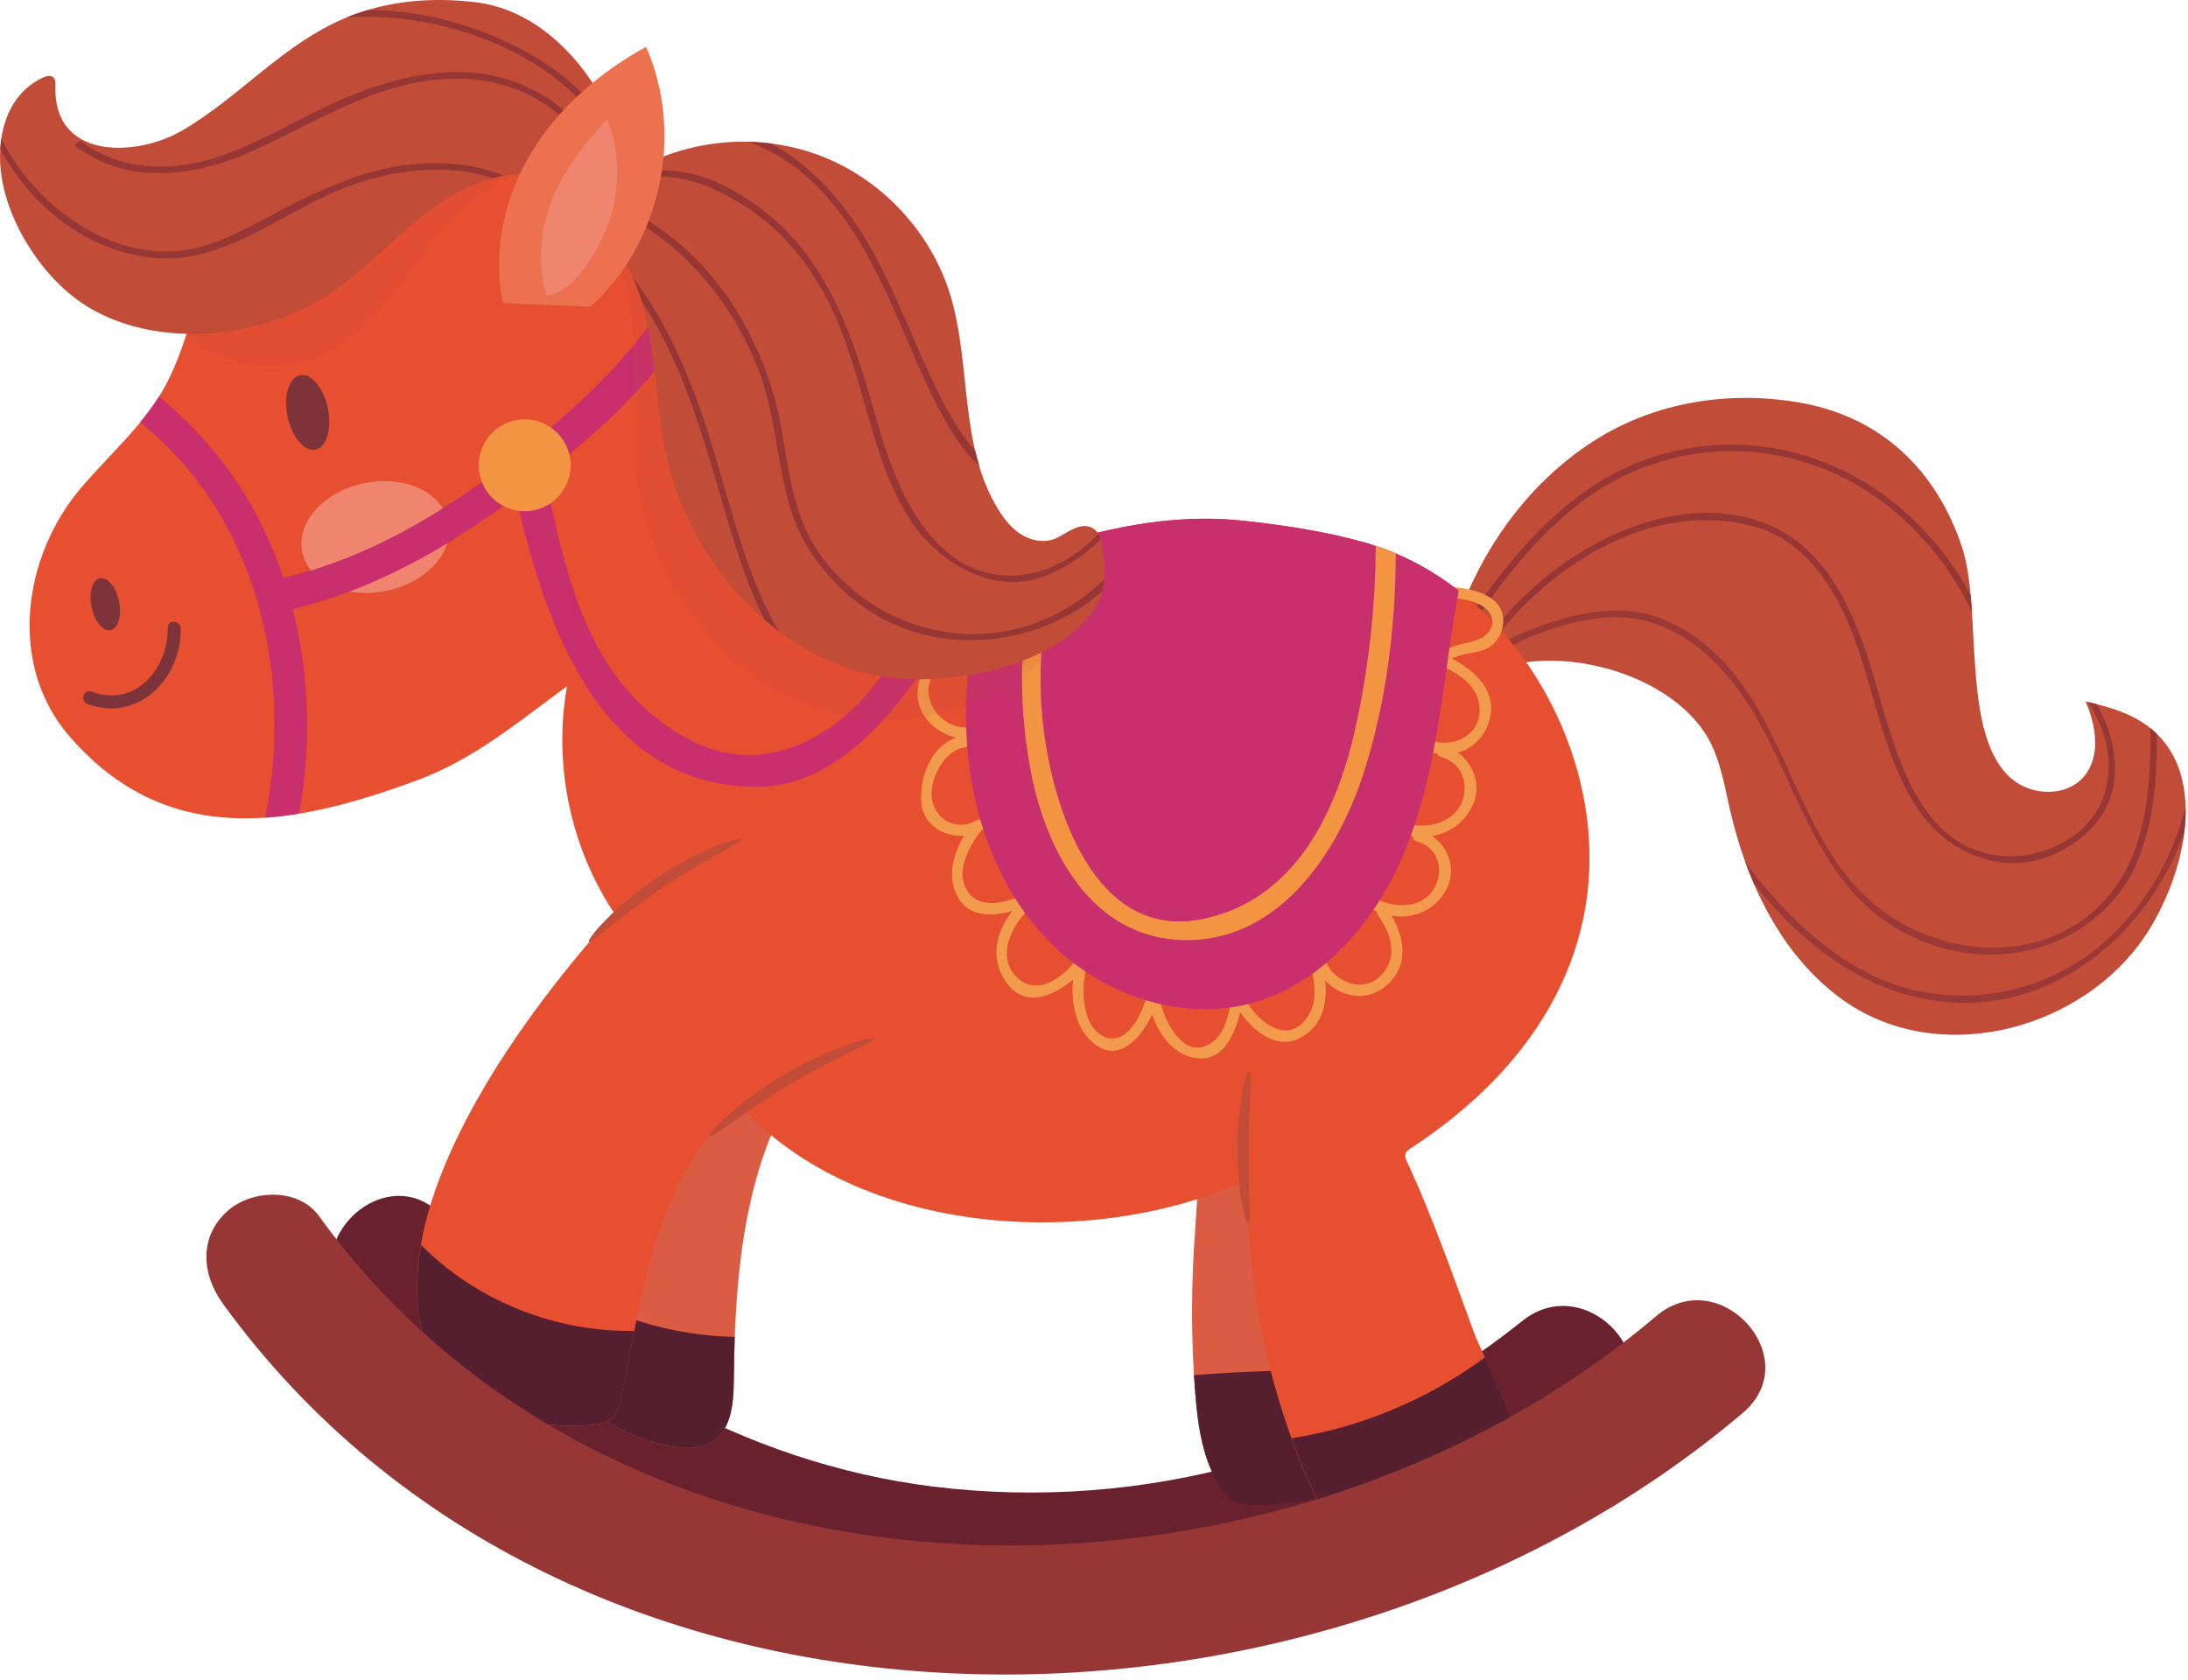 <?xml version="1.0" encoding="UTF-8"?> <svg xmlns="http://www.w3.org/2000/svg" width="375" height="288" viewBox="0 0 375 288" fill="none"><path d="M249.529 106.877C253.789 94.127 262.09 82.567 273.46 75.397C283.8 68.877 296.539 66.847 308.819 69.087C322.559 71.587 331.939 80.727 336.269 93.787C339.859 104.637 335.939 126.327 344.939 133.637C348.439 136.487 354.229 136.567 357.159 133.127C360.099 129.667 359.269 124.387 357.429 120.237C360.459 120.977 363.529 121.737 366.239 123.267C380.099 131.077 374.209 151.727 366.669 161.837C355.339 177.037 331.539 182.897 315.549 171.197C305.179 163.607 299.32 151.187 296.47 138.657C295.55 134.607 294.869 130.407 292.869 126.767C286.009 114.287 262.739 108.897 251.529 117.347" fill="#C14C37"></path><path d="M337.75 102.007C330.93 89.377 319.099 79.577 304.459 76.927C293.249 74.897 281.679 77.327 272.279 83.817C262.929 90.267 256.069 99.387 249.909 108.797L250.21 110.377C255.85 101.677 262.01 93.227 270.18 86.717C279.2 79.537 290.589 76.247 302.019 77.657C318.199 79.647 331.239 90.747 337.979 104.927C337.909 103.937 337.84 102.957 337.75 102.007Z" fill="#963735"></path><path d="M359.379 120.717C358.889 120.587 358.409 120.467 357.919 120.347C360.759 124.887 362.299 130.207 360.859 135.547C358.859 142.957 350.849 147.137 343.599 146.747C327.439 145.857 324.209 125.557 320.359 113.437C317.179 103.417 312.239 93.037 301.619 89.387C289.079 85.067 275.039 90.847 265.259 98.657C259.639 103.147 254.889 108.727 251.049 114.847L251.349 116.447C257.869 105.717 267.299 96.497 278.999 91.807C285.919 89.027 294.079 88.237 301.259 90.447C307.229 92.287 311.549 96.977 314.549 102.277C320.809 113.317 321.329 126.637 327.939 137.507C331.119 142.747 335.919 146.547 341.989 147.687C347.899 148.797 353.979 146.457 358.149 142.287C364.249 136.187 363.209 127.607 359.379 120.727V120.717Z" fill="#963735"></path><path d="M369.679 125.827C369.319 125.477 368.939 125.137 368.529 124.807C368.559 125.747 368.569 126.687 368.559 127.627C368.489 135.797 367.569 144.787 362.839 151.677C353.389 165.437 334.069 165.207 321.899 155.567C309.709 145.917 307.159 128.817 298.149 116.747C294.459 111.807 289.609 107.657 283.709 105.687C277.029 103.457 269.579 105.217 263.209 107.587C258.799 109.227 254.699 111.647 250.989 114.537L251.229 115.787C257.809 110.587 265.589 107.097 273.939 105.987C282.139 104.897 289.229 108.537 294.729 114.367C305.099 125.367 307.489 141.357 317.369 152.737C326.059 162.737 340.589 166.577 352.799 161.227C358.369 158.797 363.399 154.157 365.919 148.597C369.109 141.587 369.699 133.427 369.669 125.817L369.679 125.827Z" fill="#963735"></path><path d="M359.359 162.587C350.219 169.947 337.639 172.537 326.379 169.297C316.369 166.407 308.259 159.017 301.729 151.187C300.839 150.127 299.979 148.947 299.099 147.727C299.559 148.987 300.059 150.237 300.589 151.477C302.329 153.617 304.139 155.687 306.089 157.667C313.179 164.837 322.009 170.327 332.149 171.627C351.699 174.137 368.089 160.197 374.349 142.767C374.539 141.277 374.619 139.787 374.579 138.327C372.209 147.817 367.039 156.417 359.349 162.597L359.359 162.587Z" fill="#963735"></path><g style="mix-blend-mode:multiply" opacity="0.14"><path d="M366.669 161.827C370.259 157.017 373.469 149.817 374.359 142.747C369.419 151.367 361.149 158.267 351.369 158.987C343.819 159.537 336.299 156.327 330.629 151.307C324.959 146.287 320.989 139.597 318.099 132.597C314.209 123.157 311.599 112.267 303.319 106.297C298.059 102.507 291.329 101.417 284.849 101.067C272.689 100.407 259.619 102.397 250.039 109.557L251.519 117.327C262.729 108.877 285.999 114.267 292.859 126.747C294.859 130.387 295.539 134.587 296.459 138.637C299.309 151.167 305.169 163.587 315.539 171.177C331.539 182.877 355.329 177.017 366.659 161.817L366.669 161.827Z" fill="#C14C37"></path></g><path d="M237.279 219.677C233.149 208.577 227.619 197.987 220.869 188.257C219.629 186.477 218.159 184.587 216.039 184.137C213.919 183.687 211.729 184.877 210.369 186.557C205.229 192.927 205.379 203.737 204.799 211.477C204.129 220.477 204.129 229.517 204.829 238.517C205.279 244.387 206.119 250.497 209.419 255.377C209.999 256.237 210.689 257.077 211.629 257.547C212.659 258.057 213.859 258.037 215.009 258.017C222.259 257.857 230.589 257.167 234.839 251.297" fill="#DA5C42"></path><path d="M59.559 223.717C84.389 252.707 119.219 271.277 156.859 276.847C198.959 283.077 242.889 269.507 275.769 243.027C286.959 234.017 272.039 217.487 260.879 226.467C232.619 249.217 195.909 259.267 159.989 254.847C127.539 250.847 97.249 233.487 76.109 208.817C66.769 197.917 50.209 212.797 59.55 223.707L59.559 223.717Z" fill="#68212D"></path><path d="M93.93 232.867C98.219 240.687 106.179 246.387 114.959 247.947C117.409 248.377 120.109 248.457 122.189 247.077C125.409 244.947 125.729 240.427 125.769 236.567C125.949 216.277 127.939 194.197 141.749 179.337C142.959 178.037 144.339 176.597 144.309 174.817C144.259 171.407 139.649 170.427 136.239 170.507C123.649 170.817 109.959 171.527 100.409 179.747" fill="#DA5C42"></path><path d="M236.099 234.977C225.609 234.667 215.099 234.917 204.639 235.737C204.699 236.667 204.759 237.597 204.829 238.527C205.279 244.397 206.119 250.507 209.419 255.387C209.999 256.247 210.689 257.087 211.629 257.557C212.659 258.067 213.859 258.047 215.009 258.027C222.259 257.867 230.589 257.177 234.839 251.307L236.099 234.987V234.977Z" fill="#561F2F"></path><path d="M95.509 219.887L93.929 232.867C98.219 240.687 106.179 246.387 114.959 247.947C117.409 248.377 120.109 248.457 122.189 247.077C125.409 244.947 125.729 240.427 125.769 236.567C125.789 234.127 125.839 231.657 125.929 229.187C115.189 228.967 104.509 225.747 95.519 219.887H95.509Z" fill="#561F2F"></path><path d="M234.109 93.057C227.519 91.167 220.449 90.077 213.349 89.297C193.209 87.077 176.069 95.317 156.859 100.827C149.419 102.957 146.619 100.407 142.229 95.117C136.469 88.187 134.109 79.137 131.789 70.437C127.169 53.087 117.62 38.037 101.59 29.007C80.96 17.377 50.169 22.037 37.619 43.137C33.439 50.167 32.349 58.387 28.649 65.557C25.069 72.517 18.769 77.857 13.769 83.777C3.949 95.407 1.279 113.917 11.869 126.187C28.639 145.597 50.019 141.767 71.779 133.647C81.379 130.067 89.01 123.597 97.189 117.637C94.79 131.017 97.76 145.287 105.309 156.597C90.639 172.717 66.7 204.467 72.32 227.987C73.71 233.807 78.159 238.627 83.509 241.307C88.859 243.997 95.029 244.727 100.999 244.317C102.439 244.217 103.989 244.007 105.009 242.977C105.829 242.147 106.119 240.957 106.369 239.817C110.119 222.747 111.989 201.177 126.919 189.607C147.369 212.117 187.419 214.427 213.809 202.257C213.599 223.107 218.64 243.987 228.33 262.447C240.12 262.557 251.879 257.597 260.029 249.067C261.629 247.267 253.559 230.957 252.759 228.797C249.119 218.927 245.569 208.657 241.169 199.197C240.959 198.737 240.739 198.217 240.909 197.737C241.049 197.327 241.439 197.067 241.809 196.827C261.779 183.827 275.179 164.277 271.939 139.867C269.209 119.257 254.56 98.937 234.09 93.067L234.109 93.057Z" fill="#E74F31"></path><path d="M165.979 96.777C162.069 97.057 158.629 100.547 158.809 104.567C158.989 108.587 162.569 111.877 166.539 111.797C168.339 111.757 168.349 108.957 166.539 108.987C164.149 109.037 161.719 106.987 161.619 104.557C161.519 102.127 163.589 99.747 165.979 99.577C166.739 99.527 167.379 98.967 167.379 98.177C167.379 97.457 166.739 96.717 165.979 96.777Z" fill="#003669"></path><path d="M76.849 89.477C77.899 94.577 73.149 99.867 66.229 101.297C59.309 102.727 52.849 99.747 51.799 94.647C50.749 89.547 55.499 84.257 62.419 82.827C69.339 81.397 75.799 84.377 76.849 89.477Z" fill="#EF856F"></path><path d="M245.379 100.447C244.129 100.447 243.999 102.377 245.249 102.377C248.159 102.377 254.469 102.377 255.629 105.757C256.449 108.127 253.929 109.707 251.999 110.067C249.729 110.497 247.61 111.437 245.34 111.817C244.11 112.027 244.499 113.927 245.729 113.717C246.169 113.647 246.589 113.537 247.009 113.427C247.009 113.797 247.179 114.187 247.599 114.387C250.599 115.847 253.46 117.917 253.59 121.547C253.74 125.837 249.35 128.237 245.59 127.017C244.4 126.627 243.78 128.467 244.97 128.857C245.43 129.007 245.889 129.107 246.349 129.187C246.429 129.437 246.61 129.657 246.95 129.747C250.14 130.607 251.629 133.657 250.799 136.777C249.759 140.677 245.359 142.077 241.799 141.357C240.589 141.107 239.959 142.947 241.179 143.197C241.499 143.267 241.829 143.317 242.149 143.357C242.129 143.727 242.319 144.087 242.789 144.217C246.349 145.177 247.599 148.927 245.919 152.067C243.979 155.707 239.389 155.767 236.119 154.207C234.989 153.667 234.389 155.517 235.499 156.047C235.649 156.117 235.81 156.177 235.96 156.247C235.96 156.457 235.989 156.677 236.139 156.887C238.409 159.997 239.709 163.977 236.779 167.127C233.929 170.187 229.239 168.687 227.479 165.337C227.149 164.717 226.469 164.737 226.029 165.057C225.389 164.837 224.529 165.267 224.749 166.117C225.579 169.337 225.779 172.757 223.289 175.307C219.899 178.777 215.279 174.667 213.609 171.557C213.329 171.027 212.779 170.967 212.359 171.157C211.859 170.837 211.159 170.897 211.009 171.627C210.389 174.677 209.669 178.317 206.279 179.427C202.389 180.707 199.589 174.797 198.929 172.047C198.849 171.697 198.619 171.487 198.359 171.387C198.369 171.347 198.389 171.297 198.399 171.247C198.669 170.037 196.829 169.407 196.559 170.627C195.909 173.547 192.97 179.897 188.82 177.497C185.44 175.547 185.329 169.517 186.119 166.297C186.179 166.057 186.139 165.857 186.059 165.667C186.059 165.657 186.08 165.647 186.09 165.627C186.87 164.647 185.24 163.587 184.47 164.557C181.92 167.757 177.49 171.097 173.96 167.187C171.02 163.927 173.24 159.177 175.72 156.477C176.07 156.097 176.04 155.637 175.84 155.287C176.97 154.757 176.09 153.037 174.96 153.557C171.63 155.097 166.71 155.997 165.22 151.477C164.22 148.447 166.339 144.747 168.159 142.387C168.179 142.387 168.19 142.367 168.21 142.367C169.28 141.747 168.41 140.007 167.33 140.637C164.34 142.377 160.859 140.987 159.879 137.677C158.849 134.207 161.679 128.597 165.349 128.117C166.159 128.007 166.259 127.167 165.889 126.637C165.979 126.637 166.069 126.637 166.159 126.637C167.389 126.557 167.529 124.617 166.289 124.707C162.949 124.937 160.129 122.917 159.279 119.667C158.299 115.897 161.979 112.657 165.379 112.407C166.619 112.317 166.219 110.417 164.989 110.507C160.549 110.827 157.209 114.607 157.259 119.027C157.299 122.757 160.439 125.697 163.919 126.457C159.469 127.817 157.339 133.817 157.979 138.067C158.519 141.627 161.959 143.497 165.229 143.257C163.299 146.487 162.289 150.397 164.169 153.837C166.009 157.227 170.139 157.147 173.489 156.167C170.659 159.837 169.569 164.407 172.519 168.497C175.669 172.847 180.539 170.827 183.909 167.897C183.449 172.217 184.529 177.257 188.419 179.507C192.279 181.737 195.77 177.567 197.46 173.897C198.72 177.627 201.429 181.237 205.619 181.447C209.839 181.657 211.689 177.057 212.559 173.527C214.679 176.667 218.66 179.867 222.47 178.097C226.56 176.197 227.589 172.117 227.109 168.077C229.619 170.737 233.74 171.767 236.97 169.447C241.47 166.227 240.979 161.167 238.509 156.977C242.229 157.577 245.949 156.117 247.889 152.487C249.639 149.207 248.35 145.247 245.45 143.317C248.41 142.827 250.929 141.097 252.389 138.067C253.959 134.807 252.619 130.997 249.859 129.017C252.419 128.297 254.499 126.307 255.299 123.397C256.659 118.457 252.739 114.917 248.799 112.857C249.299 112.687 249.799 112.507 250.309 112.347C251.769 111.887 253.249 111.887 254.669 111.267C256.619 110.417 257.759 108.157 257.639 106.117C257.319 100.837 249.189 100.447 245.369 100.447H245.379Z" fill="#F39B4C"></path><path d="M221.379 246.557C223.339 251.997 225.659 257.317 228.349 262.437C240.139 262.547 251.899 257.587 260.049 249.057C261.249 247.707 257.049 238.277 254.519 232.687C244.799 239.857 233.309 244.687 221.379 246.557Z" fill="#561F2F"></path><path d="M72.149 213.397C71.279 218.457 71.23 223.377 72.329 227.977C73.719 233.797 78.169 238.617 83.519 241.297C88.869 243.987 95.039 244.717 101.009 244.307C102.449 244.207 103.999 243.997 105.019 242.967C105.839 242.137 106.129 240.947 106.379 239.807C107.199 236.087 107.929 232.147 108.719 228.147C95.219 228.397 81.639 223.017 72.139 213.397H72.149Z" fill="#561F2F"></path><path d="M45.45 140.167C47.37 140.037 49.319 139.807 51.279 139.477C56.059 112.887 48.239 84.887 27.239 68.007C26.269 69.527 25.179 70.977 24.029 72.387C43.839 88.307 50.44 115.237 45.45 140.167Z" fill="#C82F6D"></path><path d="M122.419 48.767C121.279 46.997 120.049 45.277 118.739 43.627C113.559 54.397 105.549 63.577 96.389 71.577C82.379 83.807 66.279 95.137 47.859 99.227C44.359 100.007 45.479 105.457 48.989 104.677C68.499 100.347 85.169 88.497 100.119 75.717C109.029 68.097 116.949 59.087 122.429 48.767H122.419Z" fill="#C82F6D"></path><path d="M88.259 84.407C93.139 106.297 102.519 135.027 129.889 134.877C141.229 134.817 150.069 125.887 156.329 117.357C163.199 107.977 166.809 96.317 167.269 84.767C167.409 81.177 161.859 80.817 161.709 84.407C161.019 101.637 150.439 126.407 131.099 129.257C120.549 130.807 110.279 122.867 104.739 114.707C98.459 105.457 96.099 94.017 93.709 83.287C92.929 79.787 87.479 80.907 88.259 84.417V84.407Z" fill="#C82F6D"></path><path d="M20.399 103.097C20.91 105.557 20.259 107.757 18.959 108.027C17.66 108.297 16.189 106.527 15.69 104.067C15.19 101.607 15.829 99.407 17.129 99.137C18.429 98.867 19.899 100.637 20.399 103.097Z" fill="#7C343A"></path><path d="M14.979 120.677C23.759 123.917 31.11 116.267 30.97 107.737C30.95 106.307 28.719 106.157 28.749 107.587C28.859 114.657 23.219 121.347 15.689 118.567C14.339 118.067 13.629 120.177 14.979 120.677Z" fill="#7C343A"></path><path d="M56.189 69.987C56.919 73.517 55.959 76.687 54.059 77.087C52.159 77.477 50.019 74.937 49.289 71.417C48.559 67.887 49.519 64.717 51.419 64.317C53.319 63.927 55.459 66.467 56.189 69.987Z" fill="#7C343A"></path><path d="M38.109 223.367C97.549 305.517 225.549 304.257 298.719 242.197C309.669 232.907 294.779 216.357 283.829 225.637C219.069 280.557 106.909 280.667 54.669 208.467C51.109 203.547 43.089 203.897 38.949 207.637C34.089 212.017 34.559 218.447 38.119 223.357L38.109 223.367Z" fill="#963735"></path><path d="M97.639 78.167C96.759 73.907 92.59 71.167 88.329 72.047C84.07 72.927 81.329 77.097 82.21 81.357C83.09 85.617 87.259 88.357 91.519 87.477C95.779 86.597 98.519 82.427 97.639 78.167Z" fill="#F29442"></path><path d="M250.029 101.257C245.289 97.567 239.939 94.727 234.109 93.057C227.519 91.167 220.449 90.077 213.349 89.297C197.589 87.557 183.659 92.227 169.149 96.977C166.829 105.937 165.349 115.087 165.579 124.307C165.919 137.477 170.059 150.907 179.009 160.567C187.959 170.227 202.149 175.467 214.819 171.877C227.599 168.257 236.749 156.637 241.449 144.217C246.149 131.797 247.209 118.357 249.309 105.247C249.519 103.927 249.759 102.597 250.019 101.257H250.029Z" fill="#C82F6D"></path><path d="M233.579 132.927C237.539 120.827 239.169 107.797 239.219 94.887C238.099 94.407 236.959 93.977 235.789 93.587C235.729 104.157 234.569 114.697 232.239 125.077C229.009 139.457 221.809 154.387 206.029 157.557C188.629 161.057 181.449 141.077 179.259 127.767C177.339 116.127 178.499 104.157 182.009 92.937C180.739 93.307 179.469 93.677 178.209 94.077C174.759 106.417 174.229 119.377 176.649 132.157C179.279 146.027 187.199 160.917 203.029 161.167C219.069 161.417 229.149 146.437 233.579 132.927Z" fill="#F29442"></path><path d="M127.209 143.797C127.059 143.327 120.049 145.447 112.629 150.447C105.179 155.407 100.569 161.087 100.939 161.407C101.349 161.807 106.469 156.867 113.699 152.047C120.899 147.187 127.409 144.327 127.199 143.797H127.209Z" fill="#C14C37"></path><path d="M149.759 178.077C149.629 177.597 142.309 179.517 134.359 184.257C126.389 188.957 121.199 194.457 121.559 194.807C121.939 195.227 127.579 190.487 135.349 185.917C143.089 181.297 149.949 178.617 149.759 178.077Z" fill="#C14C37"></path><path d="M214.079 183.627C213.579 183.527 212.109 189.327 212.079 196.667C212.019 204.007 213.409 209.827 213.909 209.737C214.459 209.657 213.949 203.837 214.009 196.687C214.039 189.537 214.629 183.727 214.079 183.637V183.627Z" fill="#C14C37"></path><g style="mix-blend-mode:multiply" opacity="0.14"><path d="M105.909 44.647C110.209 55.547 107.729 67.807 108.789 79.477C110.409 97.187 121.489 114.357 138.059 120.837C154.619 127.317 175.899 121.087 184.419 105.467C165.169 105.057 146.399 94.657 135.859 78.547" fill="#C14C37"></path></g><path d="M110.009 28.517C119.639 23.447 131.539 22.907 141.579 27.087C151.629 31.267 159.639 40.077 162.839 50.477C166.539 62.497 164.299 76.367 171.149 87.427C172.179 89.087 173.439 90.647 175.109 91.667C176.779 92.687 178.889 93.087 180.719 92.387C182.719 91.617 185.379 88.987 187.629 90.787C188.869 91.777 188.959 94.387 189.169 95.837C189.689 99.487 189.119 102.627 186.749 105.547C180.069 113.767 165.729 116.827 155.709 116.427C134.359 115.577 117.419 96.297 113.789 76.237C111.469 63.437 112.619 48.297 102.819 39.727" fill="#C14C37"></path><path d="M167.819 79.777C167.579 78.977 167.369 78.157 167.169 77.347C164.499 74.267 162.369 70.437 160.899 67.487C156.769 59.187 153.719 50.387 149.119 42.307C145.509 35.957 140.749 30.167 134.639 26.087C133.819 25.547 132.989 25.047 132.139 24.607C130.889 24.447 129.619 24.357 128.359 24.327C132.039 25.697 135.489 27.767 138.639 30.617C145.269 36.597 149.469 44.737 153.089 52.757C156.689 60.737 159.679 69.237 164.759 76.437C165.609 77.647 166.649 78.777 167.799 79.787L167.819 79.777Z" fill="#963735"></path><path d="M188.229 91.527C184.209 95.807 178.809 98.707 173.089 98.677C159.589 98.607 153.499 83.447 150.459 72.737C147.349 61.797 144.289 50.837 136.869 41.907C130.689 34.467 119.289 27.087 109.219 29.737L108.389 31.037C108.479 31.067 108.579 31.077 108.699 31.037C115.709 28.827 122.659 32.057 128.449 35.877C134.119 39.627 138.329 44.937 141.529 50.867C147.839 62.557 148.539 76.397 155.209 87.877C159.869 95.897 169.869 102.487 179.259 98.677C182.729 97.267 185.949 95.147 188.639 92.507C188.529 92.147 188.399 91.817 188.229 91.517V91.527Z" fill="#963735"></path><path d="M189.289 99.257C186.659 101.877 183.549 104.127 179.789 105.857C166.069 112.167 150.079 107.617 141.059 95.767C136.299 89.507 135.359 81.927 134.099 74.407C132.859 67.017 130.269 59.957 126.409 53.537C121.539 45.447 114.329 38.927 105.879 34.947L105.269 35.887C116.419 41.157 124.969 50.977 129.699 62.617C132.989 70.727 133.049 79.457 135.639 87.727C137.459 93.537 141.269 98.537 145.879 102.427C156.259 111.167 170.819 111.867 182.619 105.707C184.979 104.477 187.059 102.997 188.919 101.347C189.099 100.667 189.219 99.977 189.279 99.267L189.289 99.257Z" fill="#963735"></path><path d="M130.939 103.367C126.769 94.267 124.559 84.267 121.539 74.757C118.829 66.247 115.499 57.907 110.529 50.437C109.879 49.457 109.189 48.477 108.449 47.497C109.029 48.797 109.529 50.147 109.939 51.547C110.689 52.707 111.399 53.877 112.059 55.007C116.949 63.427 119.859 72.837 122.629 82.107C124.879 89.637 127.149 98.617 131.059 106.277C131.839 106.947 132.649 107.587 133.469 108.197C132.539 106.637 131.689 105.017 130.929 103.367H130.939Z" fill="#963735"></path><g style="mix-blend-mode:multiply" opacity="0.14"><path d="M31.639 57.297C38.029 62.977 47.899 64.367 55.609 60.667C63.009 57.127 67.74 49.857 72.689 43.307C77.639 36.757 83.939 30.207 92.099 29.347C89.309 24.347 83.93 21.187 78.34 19.927C72.749 18.657 66.929 19.067 61.249 19.737" fill="#C14C37"></path></g><path d="M105.859 28.357C105.949 22.607 103.729 16.957 100.269 12.357C95.6 6.137 89.26 1.307 81.45 0.377C74.07 -0.503 66.569 0.087 59.639 2.897C48.559 7.377 41.239 16.607 31.04 22.477C23.38 26.877 9.119 27.507 9.489 14.767C9.509 14.237 9.529 13.627 9.139 13.267C8.669 12.827 7.92 13.037 7.34 13.307C0.88 16.327 -0.751 23.947 0.289 30.427C1.689 39.127 7.989 48.537 15.559 52.907C28.36 60.297 46.88 57.707 58.45 49.037C63.8 45.027 68.34 40.027 73.7 36.037C79.059 32.047 85.65 29.037 92.269 29.947" fill="#C14C37"></path><path d="M78.279 3.957C73.359 2.497 68.189 1.717 63.049 1.717C61.899 2.057 60.759 2.437 59.639 2.887C59.549 2.927 59.469 2.967 59.379 2.997C65.549 2.547 71.889 3.317 77.919 5.007C89.589 8.277 101.839 15.717 105.829 27.647C105.809 26.357 105.679 25.077 105.439 23.807C100.319 13.537 89.099 7.167 78.269 3.957H78.279Z" fill="#963735"></path><path d="M99.529 22.137C96.889 18.427 92.959 15.887 88.769 14.247C78.469 10.217 67.12 13.207 57.459 17.537C46.41 22.487 36.239 30.217 23.47 28.257C19.899 27.707 16.559 26.237 13.749 24.127C13.449 24.427 13.109 24.687 12.739 24.887C13.059 25.137 13.38 25.397 13.72 25.627C22.73 31.887 34.09 30.047 43.45 25.817C55.279 20.467 66.149 12.937 79.729 13.517C85.569 13.767 91.359 15.847 95.799 19.677C98.639 22.127 100.539 25.357 102.019 28.797L103.119 28.667C102.139 26.387 100.989 24.187 99.529 22.127V22.137Z" fill="#963735"></path><path d="M69.099 28.337C63.619 29.097 58.349 31.127 53.349 33.427C47.449 36.147 41.989 39.787 35.809 41.897C24.789 45.677 13.479 40.277 5.999 32.147C3.689 29.637 1.759 26.797 0.239 23.757C0.149 24.357 0.079 24.967 0.049 25.587C5.439 35.447 14.799 43.027 26.349 44.217C37.979 45.417 48.359 36.457 58.609 32.377C66.689 29.157 76.149 27.827 84.389 30.557C85.029 30.377 85.669 30.227 86.309 30.107C80.949 27.967 74.979 27.527 69.109 28.337H69.099Z" fill="#963735"></path><path d="M86.229 51.957C84.319 43.177 86.429 33.767 91.099 26.087C95.769 18.407 102.85 12.367 110.72 8.027C117.33 22.857 113.289 41.747 101.199 52.587" fill="#EC714E"></path><path d="M104.82 36.547C103.59 40.867 100.889 45.887 97.489 48.897C96.419 49.847 95.09 50.567 93.669 50.667C91.939 44.867 92.62 38.387 95.159 32.947C97.34 28.287 100.55 24.177 104.09 20.457C106.06 25.557 106.32 31.297 104.82 36.547Z" fill="#EF856F"></path></svg> 
